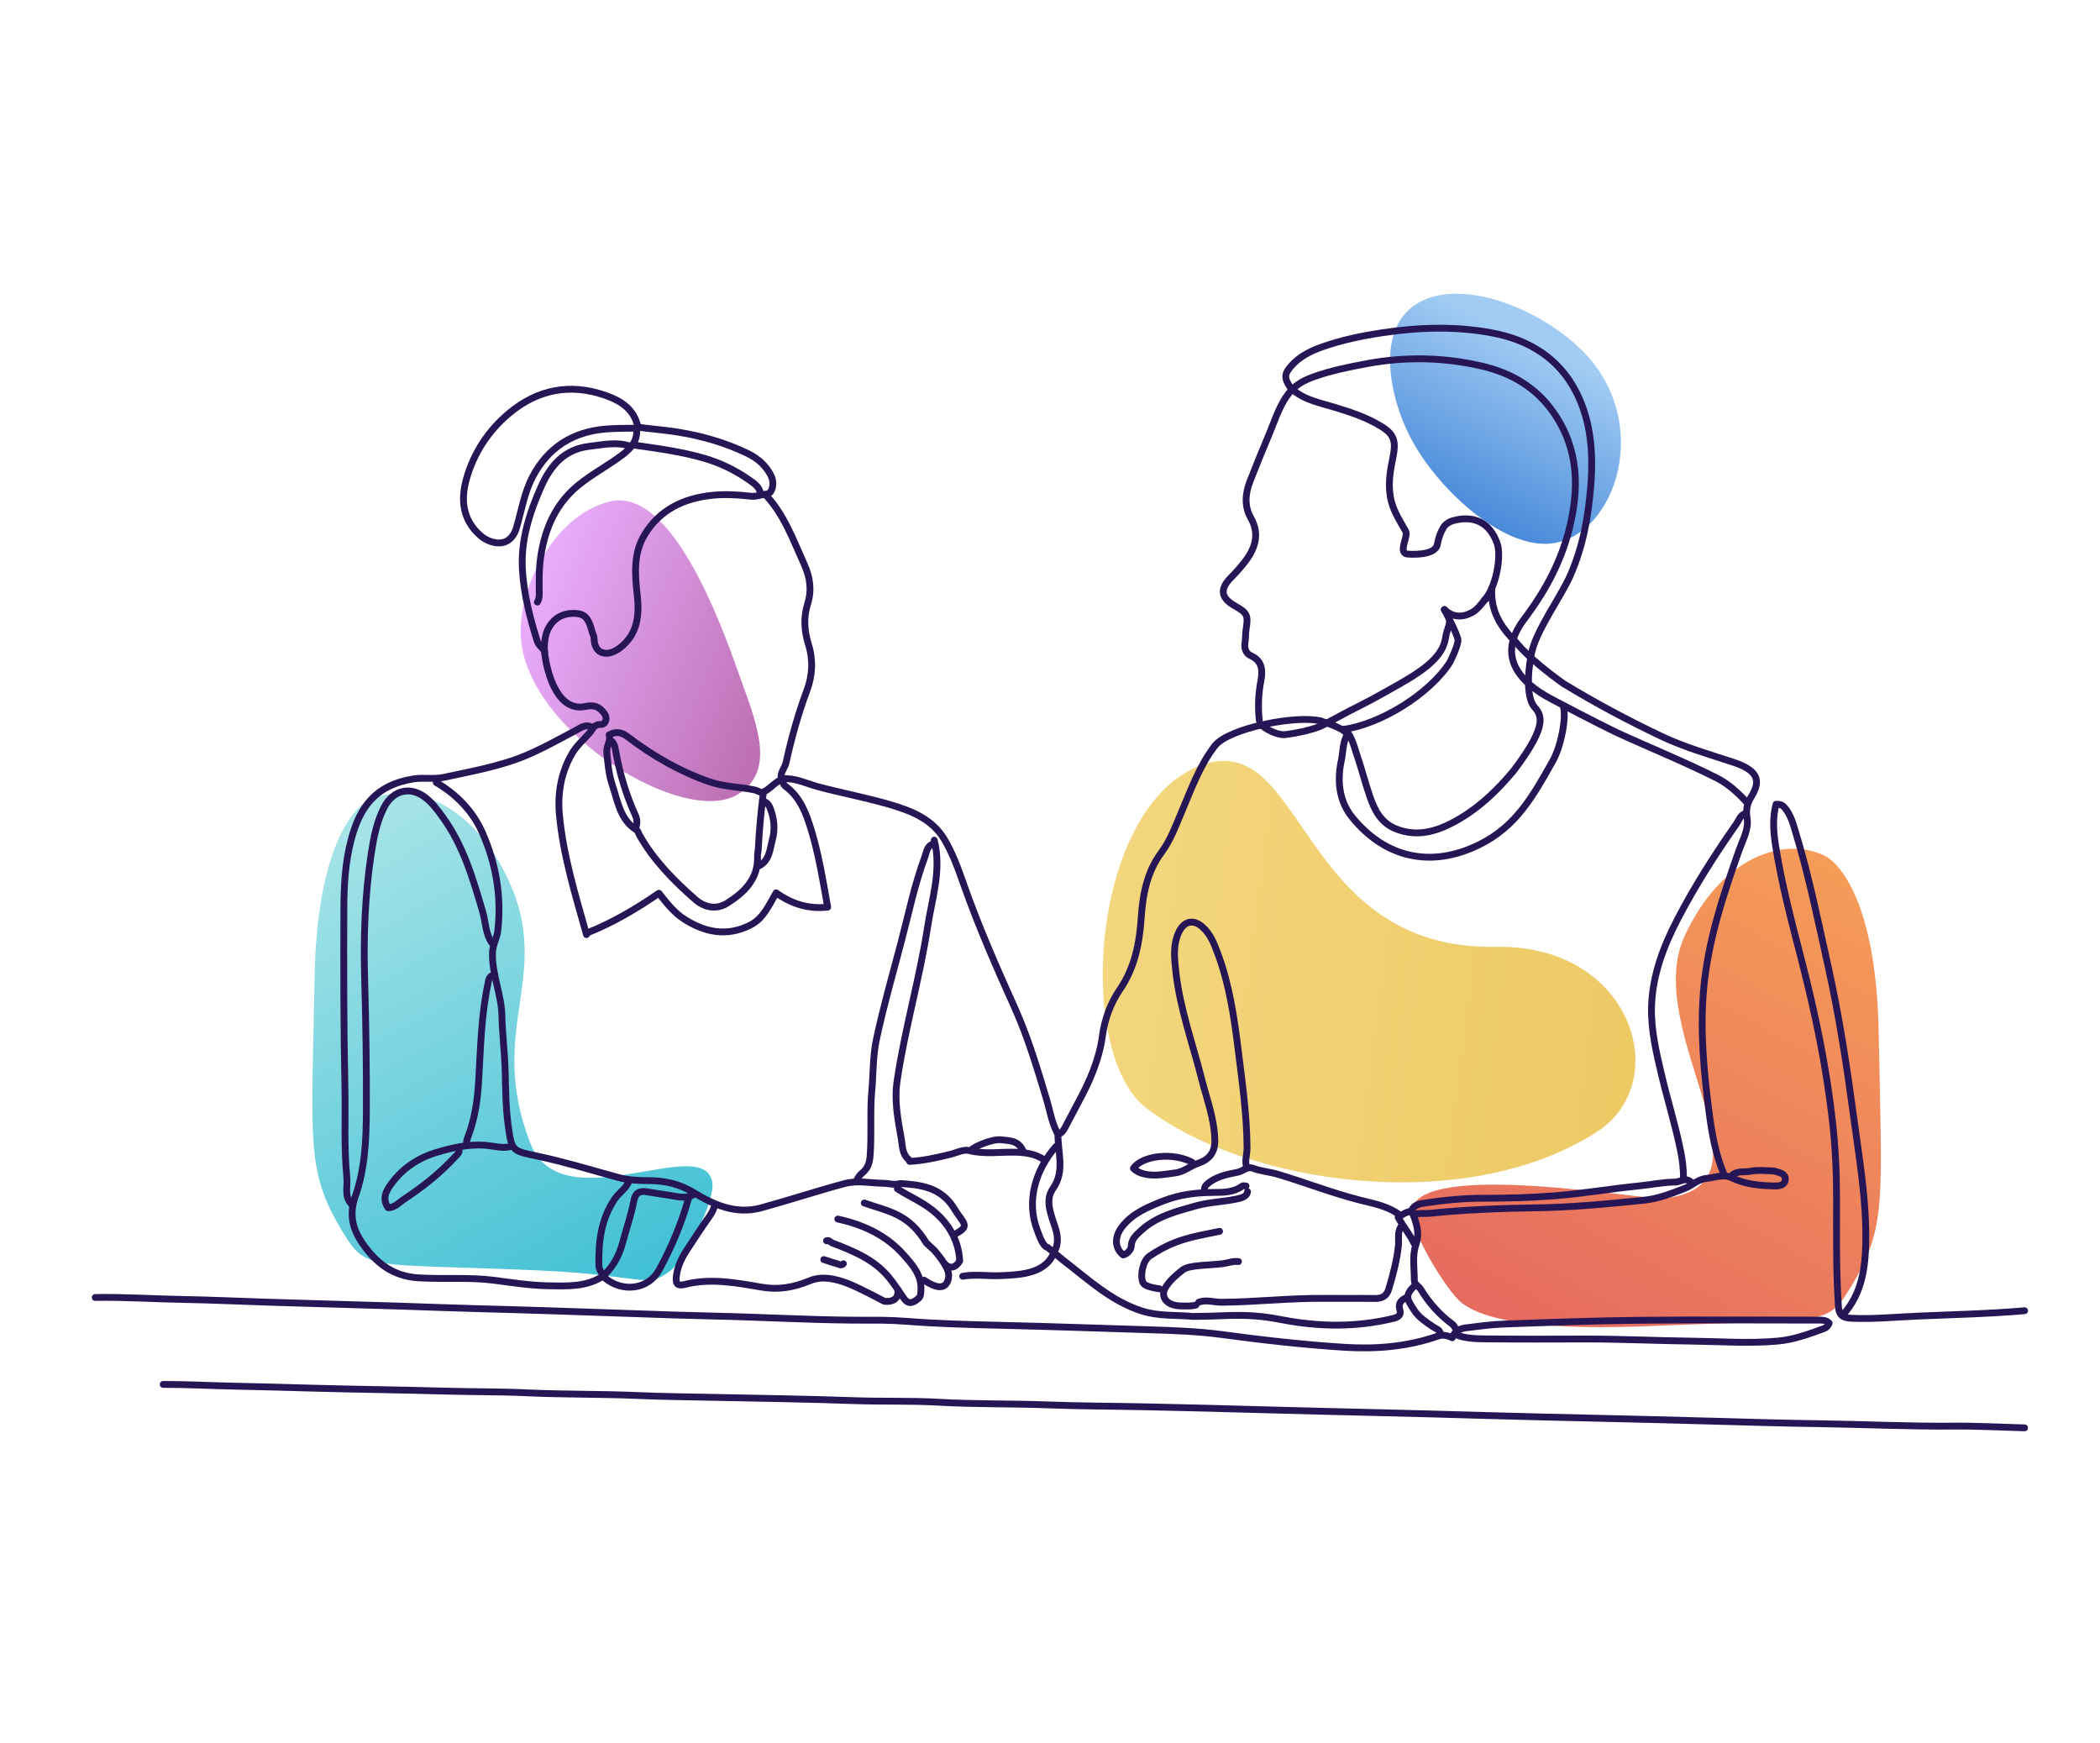 <?xml version="1.0" encoding="UTF-8"?>
<svg xmlns="http://www.w3.org/2000/svg" xmlns:xlink="http://www.w3.org/1999/xlink" viewBox="0 0 942.26 782.05">
  <defs>
    <style>
      .cls-1 {
        fill: url(#New_Gradient_Swatch_8);
        opacity: .6;
      }

      .cls-1, .cls-2, .cls-3, .cls-4, .cls-5 {
        stroke-width: 0px;
      }

      .cls-6 {
        fill: none;
        stroke: #261656;
        stroke-linecap: round;
        stroke-linejoin: round;
        stroke-width: 3.06px;
      }

      .cls-2 {
        fill: url(#New_Gradient_Swatch_5);
      }

      .cls-2, .cls-3, .cls-4, .cls-5 {
        opacity: .75;
      }

      .cls-3 {
        fill: url(#New_Gradient_Swatch_4);
      }

      .cls-4 {
        fill: url(#New_Gradient_Swatch_7);
      }

      .cls-5 {
        fill: url(#New_Gradient_Swatch_9);
      }
    </style>
    <linearGradient id="New_Gradient_Swatch_7" data-name="New Gradient Swatch 7" x1="-.1" y1="615.75" x2="250.49" y2="615.75" gradientTransform="translate(683.61 75.39) rotate(61.3)" gradientUnits="userSpaceOnUse">
      <stop offset="0" stop-color="#8bdbe0"/>
      <stop offset="1" stop-color="#00aac6"/>
    </linearGradient>
    <linearGradient id="New_Gradient_Swatch_9" data-name="New Gradient Swatch 9" x1="311.21" y1="82.48" x2="565.74" y2="82.48" gradientTransform="translate(903.2 75.39) rotate(118.7) scale(1 -1)" gradientUnits="userSpaceOnUse">
      <stop offset="0" stop-color="#f27b20"/>
      <stop offset=".99" stop-color="#de392a"/>
      <stop offset="1" stop-color="#de392a"/>
    </linearGradient>
    <linearGradient id="New_Gradient_Swatch_5" data-name="New Gradient Swatch 5" x1="-3249.9" y1="-79.3" x2="-3144.41" y2="-79.3" gradientTransform="translate(-6718.02 -416.98) rotate(-172.7) scale(2.31 -1.03)" gradientUnits="userSpaceOnUse">
      <stop offset="0" stop-color="#e6b72f"/>
      <stop offset="1" stop-color="#efc852"/>
    </linearGradient>
    <linearGradient id="New_Gradient_Swatch_4" data-name="New Gradient Swatch 4" x1="-6000.99" y1="3010.57" x2="-5838.69" y2="3010.57" gradientTransform="translate(-2931.33 2142.39) rotate(117.11) scale(.57 -.77)" gradientUnits="userSpaceOnUse">
      <stop offset="0" stop-color="#83bbef"/>
      <stop offset="0" stop-color="#83bbef"/>
      <stop offset=".98" stop-color="#015aca"/>
      <stop offset="1" stop-color="#015aca"/>
    </linearGradient>
    <linearGradient id="New_Gradient_Swatch_8" data-name="New Gradient Swatch 8" x1="103.84" y1="3968.33" x2="427.67" y2="3968.33" gradientTransform="translate(811.97 -1237.51) rotate(22.41) scale(.39 .41)" gradientUnits="userSpaceOnUse">
      <stop offset="0" stop-color="#db78fd"/>
      <stop offset="1" stop-color="#8f0e7d"/>
    </linearGradient>
  </defs>
  <g id="Layer_6" data-name="Layer 6">
    <path class="cls-4" d="m141.18,437.92c-1.44,75.63-3.74,87.61,12.12,114.05,11.27,18.79,10.94,14.72,88.17,18.05,48.33,2.09,48.26,8.69,59.48,0,7.04-5.45,19.97-31.52,18.67-39.42-3.74-22.82-67.71,18.5-81.72-17.77-19.8-51.24,10.31-74.72-9.7-117.81-16.4-35.33-44.3-44.84-62.82-35.94-6.37,3.06-23.1,20.71-24.21,78.85Z"/>
    <path class="cls-5" d="m842.94,462.81c1.44,75.63,3.74,87.61-12.12,114.05-11.27,18.79-10.94,14.72-88.17,18.05-48.33,2.09-75.51-1.59-86.73-10.28-7.04-5.45-23.88-33.67-22.59-41.58,3.74-22.82,104.25-4.5,112.89-5.34,54.68-5.28-10.31-74.72,9.7-117.81,16.4-35.33,44.3-44.84,62.82-35.94,6.37,3.06,23.1,20.71,24.21,78.85Z"/>
  </g>
  <g id="Layer_5" data-name="Layer 5">
    <path class="cls-2" d="m671.28,424.84c61.11-1.13,79.94,60.67,45.3,82.99-59.91,38.61-158.91,23.23-202.54-10.92-32.1-25.12-24.48-137.31,26.21-153.97,45.41-14.92,42.59,83.53,131.03,81.9Z"/>
    <path class="cls-3" d="m639.82,134.21c21.37-8.57,56.05,6.99,72.9,26.08,29.14,33.03,10.29,82.71-18.64,83.71-21.28.74-49-24.82-60.76-46.83-10.53-19.72-17.24-53.44,6.51-62.96Z"/>
    <path class="cls-1" d="m274.39,224.89c-24.24,4.92-42.56,37.68-40.62,61.87,3.37,41.84,73.18,84.61,97.37,69.62,17.79-11.03,7.91-32.8-.53-56.51-7.56-21.24-29.28-80.45-56.23-74.98Z"/>
  </g>
  <g id="_ÎÓÈ_2_copy_2" data-name="—ÎÓÈ_2 copy 2">
    <g>
      <path class="cls-6" d="m908.42,640.67c-10.6-.28-21.2-.87-31.8-.78-20.22.18-40.42-.8-60.62-1.09-15.4-.22-30.81-.64-46.21-1.1-18.65-.56-37.31-.95-55.96-1.41-15.12-.37-30.25-.65-45.37-1.12-17.66-.54-35.33-.96-52.99-1.4-15.4-.38-30.81-.72-46.21-1.16-18.51-.53-37.02-1.01-55.54-1.39-14.56-.3-29.13-.3-43.67-.85-16.25-.62-32.52-.27-48.76-1.19-12.58-.72-25.16-.27-37.74-.71-21.19-.75-42.39-1.07-63.59-1.49-11.16-.23-22.34-.32-33.49-.81-16.67-.73-33.37-.44-50.03-1.22-12.15-.57-24.31-.41-36.46-.76-20.2-.59-40.42-.78-60.62-1.36-11.31-.32-22.61-.64-33.92-.86-10.74-.21-21.47-.82-32.22-.79"/>
      <path class="cls-6" d="m652.78,598.7c4.76,2.03,9.85,2.01,14.84,2.06,14.55.16,29.11.08,43.67.05,15.98-.03,31.93.77,47.91.95,12.87.15,25.7,1.15,38.59-.03,7.3-.67,13.99-3.21,20.74-5.66.86-.31,1.86-1.27,2.19-2.42-1.49-1.48-3.31-1.32-5.13-1.32-26.85.01-53.7-.21-80.55.08-20.07.21-40.14.97-60.2,1.68-5.67.2-11.32.99-16.96,1.68-2.82.35-5.33,1.51-6.25,4.48-2.47-1.15-4.36-1.48-6.49-.73-13.61,4.76-27.76,5.9-41.95,5-18.3-1.16-36.52-3.23-54.72-5.68-10.92-1.47-22.02-1.86-33.05-2.19-20.91-.63-41.82-1.4-62.74-1.89-12.01-.28-24.04-.57-36.03-1.22-6.93-.38-13.88-1.1-20.78-1.16-4.49-.04-9.04.01-13.56-.03-20.64-.19-41.26-1.39-61.89-1.83-12.29-.26-24.59-.7-36.89-1.13-23.6-.82-47.19-1.63-70.8-2.24-11.87-.31-23.74-.81-35.61-1.17-19.08-.57-38.16-1.11-57.23-1.7-12.58-.39-25.15-1.01-37.73-1.22-13.15-.22-26.27-1.13-39.43-.89"/>
      <path class="cls-6" d="m265.28,326.1c-2.83-1.25-5.04.66-7.17,1.77-9.43,4.92-18.57,10.29-28.82,13.63-9.89,3.22-19.99,5.12-30.1,7.28-4.66,1-9.14,0-13.6.7-17.05,2.69-24.1,12.58-27.97,27.08-2.74,10.27-3.3,20.84-3.33,31.37-.09,26.43-.1,52.86.47,79.28.3,13.71-.48,27.46.87,41.11.39,3.94-1.25,8.38,1.98,11.88"/>
      <path class="cls-6" d="m559.51,524.09c-1.2-2.97.05-5.93.04-8.9-.06-14.67-2.13-29.16-3.92-43.66-1.83-14.8-3.95-29.58-9.22-43.69-1.63-4.37-3.24-8.65-6.82-11.86-4.02-3.6-8.21-2.82-10.58,2.13-2.82,5.88-2.08,11.98-1.37,18.23,1.86,16.47,7.53,31.97,11.56,47.89,2.31,9.12,5.76,17.99,5.89,27.56.07,5.34-2.53,8.53-7.6,10.22-3.48,1.16-6.28,3.81-10.18,4.28-4.68.56-9.24,1.64-14.02.44-1.92-.48-3.42-1.17-4.73-2.52,4.16-5.88,18.12-7.23,26.37-2.67"/>
      <path class="cls-6" d="m220.77,423.19c-2.96-4.19-2.82-9.33-4.18-14.01-4.34-14.82-8.63-29.63-17.85-42.39-2.36-3.27-4.64-6.43-7.97-9.01-6.48-5.01-14.28-3.46-18.34,4.34-3.4,6.55-4.74,13.68-5.84,20.8-2.85,18.53-3.52,37.24-2.98,55.95.57,19.93.87,39.85.78,59.78-.06,12.89-.67,25.92-4.93,38.06-2.93,8.33-1.27,14.74,3.25,21.29,6.07,8.79,13.74,14.68,25,15.36,11.45.69,22.93-.37,34.35,1.14,8.03,1.06,16.1,2.31,24.16,2.43,8.37.12,17.07.63,24.59-4.5"/>
      <path class="cls-6" d="m827.45,589.38c7.91-9.17,9.49-20.33,9.71-31.8.37-19.13-2.96-37.94-5.49-56.81-3.03-22.6-6.49-45.14-11.45-67.41-4.46-20.01-8.52-40.12-14.47-59.76-1.16-3.83-2.16-7.84-4.92-11.12-1.09-1.29-2.06-1.64-3.92-1.61-1.57,5.85-1.23,11.9-.33,17.79,2.71,17.65,7.32,34.89,11.77,52.16,6.15,23.88,11.15,48,13.9,72.51,1.26,11.23,1.81,22.57,1.81,33.9,0,16.26-.24,32.52.82,48.76.26,3.98,1.64,5.34,5.96,5.52,9.77.41,19.51-.53,29.25-.96,16.11-.72,32.26-1.02,48.34-2.44"/>
      <path class="cls-6" d="m244.4,292.67c-.43-3.08.17-7.47,1.25-9.87,2.21-4.92,6.44-7.85,12.42-7.57,4.38.2,6.03,2.08,7.68,8.47.22.84.77,1.65.79,2.56.06,2.96.99,5.82,3.87,6.64,2.81.8,5.67-.6,8-2.42,7.91-6.16,8.5-14.95,7.5-23.71-1.06-9.28-1.68-18.45,3.21-26.66,6.75-11.34,17.58-16.53,30.42-17.86,5.8-.6,11.6-.25,17.38.41,2.47.28,4.76-.79,7.2-1,2.36-.2,3.36-4.59,2.14-7.49-2.19-5.17-6.43-8.64-11.1-10.87-10.02-4.79-20.68-7.8-31.72-9.54-5.78-.91-11.61-1.29-17.23-2.08-1.59-8.15-7.76-11.9-14.61-14.29-15.78-5.51-30.4-2.66-43.16,8.03-9.23,7.73-15.74,17.57-19.08,29.2-2.7,9.43-1.93,18.3,5.88,25.42,1.83,1.67,4.04,2.8,6.37,3.33,5.01,1.13,8.64-1.45,10.17-6.72,2.24-7.68,3.49-15.74,7.27-22.86,6.88-12.98,17.87-20,32.57-21.27,4.67-.4,9.33-.33,13.96-.39.7,5.45-2.26,8.84-6.29,11.92-6.46,4.94-13.73,8.63-20.03,13.86-9.74,8.06-14.4,18.58-16.45,30.61-.96,5.61-.94,11.29-.85,16.96.02,1.62.06,3.22-.85,4.66"/>
      <path class="cls-6" d="m592.81,323.57c-10.71-2.97-41.6,3.17-47.68,11.04-6.78,8.78-10.51,19.2-14.78,29.27-2.71,6.37-5.08,13.02-9.14,18.5-6.59,8.88-8.44,18.88-9.15,29.37-.78,11.51-2.88,22.43-9.63,32.32-4.15,6.09-6.76,13.2-7.77,20.68-1.43,10.65-5.67,20.32-10.7,29.62-1.83,3.39-3.57,6.84-5.4,10.23-.88,1.63-1.54,3.41-3.4,4.23"/>
      <path class="cls-6" d="m701.39,316.65c1.61,5.07-.97,18.2-4.61,24.67-9,16.12-16.61,29.57-33.03,37.68-21.85,10.78-42.39,5.77-57.05-12.31-5.93-7.31-6.84-16.49-4.79-25.75.64-3.14.64-7.77,2.31-10.86,1.26-2.33-8.71-5.71-11.41-6.51"/>
      <path class="cls-6" d="m782.93,365.1c-2.18.81-2.68,2.98-3.85,4.64-9.57,13.64-18.52,27.66-26.22,42.43-6.45,12.36-11.39,25.3-11.82,39.41-.32,10.52,2.15,20.76,4.56,30.95,2.72,11.48,6.26,22.74,8.57,34.32.79,3.96,1.22,7.88,1.21,11.88"/>
      <path class="cls-6" d="m418.75,378.67c-2.9.93-2.97,3.69-3.81,5.94-4.57,12.28-7.18,25.13-10.51,37.76-3.85,14.65-8.04,29.21-11.2,44.05-1.62,7.6-1.34,15.28-2.05,22.91-.9,9.74,0,19.51-.76,29.26-.24,3.13-1.03,5.66-3.47,7.63-1.13.91-1.91,2.1-2.54,3.39"/>
      <path class="cls-6" d="m419.18,376.97c3.4,13.34-.99,26.08-2.98,39-3.58,23.22-10.26,45.82-13.68,69.09-1.31,8.9.35,17.33,1.88,25.87.58,3.23.33,6.91,3.33,9.34"/>
      <path class="cls-6" d="m602.84,327.26c3.18,1.16,4.91,8.27,5.77,10.74,2.22,6.42,3.85,13.04,6.07,19.46,2.14,6.19,4.99,11.83,11.79,14.49,8.9,3.49,17.13,1.42,25.01-2.66,11.09-5.74,20.07-14.24,27.91-23.76,16.01-21.26,11.93-24.98,8.64-28.87-2.54-3.92-3-12.45-.92-23.28,2-10.43,13.37-25.72,17.52-35.27,5.67-13.05,7.97-25.84,9.14-40.11,1.18-14.42.17-28.83-6.44-41.89-7.79-15.37-21.26-23.66-38.01-26.77-16.24-3.02-32.47-2.51-48.76-.08-9.38,1.4-18.61,3.29-27.53,6.48-5.08,1.82-9.9,4.21-13.61,8.41-3.17,3.59-3.34,5.45-.4,9.77"/>
      <path class="cls-6" d="m579.01,175.6c-4.86,5.69-6.85,12.85-9.68,19.53-2.91,6.88-5.74,13.82-8.45,20.78-2.08,5.35-2.7,11.12.35,16.48,3.95,6.95,2.16,13.19-2.19,19.06-2.02,2.72-4.3,5.26-6.7,7.7-5.13,5.21-4.59,9.09,1.67,12.66,5.64,3.22,6.13,4.12,5.1,10.62-.31,1.95-.17,3.98-.48,5.93-.42,2.61.42,4.88,2.62,5.86,5.47,2.44,5.29,7.21,4.46,11.5-1.12,5.84-1.28,11.58-.69,17.41"/>
      <path class="cls-6" d="m343.71,222.23c8.26,8.89,12.21,20.1,17.1,30.89,2.72,6.01,3.49,11.7,1.56,17.87-1.91,6.12-1.49,12.17.4,18.24,2.17,6.99,1.81,13.87-.78,20.78-3.93,10.49-6.89,21.29-9.31,32.22-.59,2.68-3.31,4.94-1.73,8.03.46.9.5,1.83,1.61,2.65,6.52,4.81,9.2,12.14,11.42,19.44,3.42,11.2,5.28,22.79,7.39,34.67-8.61.97-16.25-1.45-23.11-6.41-3.41,5.77-5.75,11.58-11.73,14.55-10.32,5.13-19.95,3.29-29.26-2.57-4.75-2.99-8.16-7.38-11.62-11.8-10.32,7.12-20.74,13.23-32.05,17.74"/>
      <path class="cls-6" d="m758.77,530.45c-2.4-2.42-4.8-.06-7.21-.05-5.44.02-10.74,1.18-16.11,1.71-12.46,1.23-24.8,3.39-37.3,4.39-10.89.87-21.76,1.17-32.65,1.15-8.68-.02-17.29.83-25.86,2.11-2.56.38-5.05.74-6.3,3.3,1.85,5.05,4.01,9.51,1.95,15.48-1.67,4.84-.69,10.63-.68,16,0,1.75,2,2.59,2.8,3.89,3.76,6.1,8.34,11.37,14.11,15.61,1.04.76,1.41,1.98,2.12,2.97"/>
      <path class="cls-6" d="m776.57,527.9c2.55-2.88,6.22-1.79,9.35-2.42,2.99-.6,6.19-.14,9.3-.12.58,0,1.14.17,1.72.33,2.16.59,4.51,1.29,4.09,3.88-.38,2.34-2.8,2.62-4.96,2.57-6.58-.17-13-.7-19.13-3.71-3.56-1.74-7.59-.03-11.39.34-3.65.35-6.32,3.16-9.43,4.37-5.94,2.32-11.99,4.74-18.55,5.4-16.08,1.64-32.14,3.19-48.34,3.41-15.85.22-31.7.83-47.49,2.44-2.39.24-4.83-.14-7.2.45"/>
      <path class="cls-6" d="m628.61,550.37c-1.73,2.63-.85,5.68-1.14,8.49-.7,6.7-2.42,13.1-4.33,19.5-1,3.36-3.16,4.31-6.4,4.26-7.49-.11-14.98.03-22.47-.05-15.43-.17-30.79,1.65-46.21,1.75-3.39.02-6.78-1.31-10.18-.04"/>
      <path class="cls-6" d="m282.66,200.18c-6.08-2.09-12.2-.59-18.22.08-11.07,1.24-17.37,8.5-21.66,18.13-5.23,11.77-9.09,23.86-8.39,36.89.59,11.04,3.32,21.71,6.61,32.26.63,2.03,2.3,2.96,3.29,4.49.62,7.32,4.77,26.22,16.88,25.18,2.43-.21,2.75-.79,5.37-.38,1.93.3,3.48,1.74,4.66,3.33,1.5,2.03.66,4.99-1.67,4.91-2.98-.11-3.38,1.89-4.74,3.5-2.65,3.13-5.88,5.75-8.01,9.37-5.04,8.56-6.66,17.99-5.78,27.56,1.69,18.44,7.19,36.11,12.16,53.85"/>
      <path class="cls-6" d="m579.86,174.75c5.48,4.76,12.46,6.01,19.09,8.03,7.2,2.19,14.32,4.53,20.76,8.52,6,3.71,6.85,6.64,5.13,14.83-1.32,6.3-2.19,12.65-.48,19.08,1.28,4.81,3.99,8.88,6.36,13.15,1.38,2.49-4.18,10.4,1.53,10.29,0,0,11.76.92,12.68-4.38.92-5.3,3.23-8.3,3.23-8.3.87-.97,2.18-1.9,3.77-2.34,9.37-2.59,16.6.84,19.86,10.27,2.04,5.91-.68,20.26-5.88,25.51"/>
      <path class="cls-6" d="m320.82,540.62c-.59,1.83-1.33,3.51-2.49,5.13-3.55,4.98-6.87,10.12-10.22,15.23-2.37,3.62-4.2,7.5-4.65,11.87-.28,2.74.14,4.4,3.81,3.47,11.51-2.93,22.93-.76,34.32,1.2,7.59,1.31,14.32.24,21.83-2.88,5.71-2.37,11.99-.69,17.2,1.33s16.11,7.89,16.11,7.89c0,0,6.8,1.15,6.11-5.08"/>
      <path class="cls-6" d="m195.75,351.11c9.17,5.41,16.4,12.81,20.68,22.51,6.17,13.99,8.67,28.71,6.92,44.05-.38,3.35-2.26,6.12-2.37,9.74-.3,9.78,4.03,18.69,4.23,28.41.17,8.18,1.24,16.38,1.46,24.59.22,8.07.23,16.15,1.3,24.16,1.6,11.93,1.66,11.75,13.18,14.19,12.14,2.58,23.99,6.18,35.89,9.47,4.89,1.35,9.26,1.48,14.08,1.51,7.04.04,13.52,1.31,20.17,5.38,8.84,5.41,18.89,9.96,30.3,6.82,12.47-3.43,24.75-7.48,37.24-10.84,6.01-1.62,11.64-.24,17.43-.17,2.55.03,4.81.91,7.68.1,8.68.59,18.26,1.43,24.24,11.31,4.08,6.74,7.49,7.66.35,11.41"/>
      <path class="cls-6" d="m221.19,437.6c-1.65.54-1.85,1.85-2.17,3.38-3.11,14.54-3.38,29.34-4.25,44.1-.49,8.35-1.66,16.66-4.63,24.58-.42,1.13-.91,2.18-.81,3.4"/>
      <path class="cls-6" d="m229.67,514.34c-4.14,1.21-8.21-.22-12.29-.49-7.32-.47-14.33,1.12-21.17,3.13-8.92,2.62-16.4,7.71-21.62,15.61-2.13,3.22-2.66,6.2-.44,9.33,3.04-.06,4.91-2.37,7.18-3.86,8.34-5.5,16.12-11.68,22.92-19.04.92-1,2.07-1.8,1.68-3.41"/>
      <path class="cls-6" d="m602.84,327.26c16.65-2.28,38.62-15.87,47.72-30.09,0,0,3.8-7.61,3.63-10.03-.17-2.42-6.09-13.6-6.09-13.6"/>
      <path class="cls-6" d="m628.19,545.28c-5.24-4.09-11.65-5.17-17.82-6.75-12.5-3.19-24.51-7.87-36.84-11.59-3.8-1.15-7.77-1.38-11.5-2.79-2.4-.91-4.37,1.37-6.72,1.84-4.93.99-10.12,1.93-14.06,5.7-.83.79-.88,1.61-.82,2.57"/>
      <path class="cls-6" d="m342.44,356.2c-1,8.17-1.8,16.36-2.19,24.59-.05,1.1-.38,2.25-.34,3.39.37,10.21-6.02,16.26-13.65,21.09-4.78,3.02-10.17,1.94-14.28-1.66-9.62-8.44-18.61-17.53-25-28.8-.45-.79-.73-2.03-1.39-2.44-7.42-4.63-8.37-12.85-10.83-20.04-1.59-4.65-2.03-9.74-2.49-14.76-.28-3.04,1.98-5.25,1.02-7.82,3.33-1.88,5.89-1.05,8.55.98,11.12,8.49,23.12,15.39,36.41,20.03,6.65,2.32,13.63,2.26,20.39,3.69,1.26.27,2.16,1.14,3.47,1.09,3.12-1.18,5.16-4.28,8.38-5.69"/>
      <path class="cls-6" d="m311.28,535.96c-3.81,2.24-7.84.76-11.64.26-3.1-.41-6.24-.96-9.36-1.47-3.61-.59-5.24.67-5.9,4.18-1.2,6.36-3.38,12.44-5.02,18.67-1.48,5.6-4.05,10.37-8.14,14.39"/>
      <path class="cls-6" d="m559.75,534.67c-.22,2.4-3.05,2.96-5.33,3.42-5.9,1.2-11.98,1.32-17.81,2.96-8.93,2.51-17.99,4.78-25.01,11.45-1.95,1.85-3.94,3.51-4.03,6.77-.04,1.29-1.54,3.35-3.61,3.82-3.88-3.06-4.03-8.15-.43-12.72,4.71-6,11.45-8.75,18.24-11.44,7.22-2.86,14.73-3.84,22.47-3.88,4.53-.02,9.2.07,13.17-2.87.36-.27,1.1-.04,1.67-.04"/>
      <path class="cls-6" d="m284.78,199.76c10.55,1.49,21.11,2.9,31.38,5.91,7.33,2.15,14.09,5.5,20.27,9.87,1.95,1.38,4.35,2.94,4.73,5.84"/>
      <path class="cls-6" d="m308.95,537.65c-3.1,11.26-7.66,21.97-13.22,32.18-4.82,8.85-16.59,10.26-24.51,3.44"/>
      <path class="cls-6" d="m375.93,546.98c11.44,2.52,21.75,7.24,29.62,16.16,3.91,4.43,8.06,9,7.67,15.64-.07,1.16.04,2.21-.73,3.45-2.04,1.85-4.5,3.77-6.9.37-2.21-3.14-4.24-6.39-6.7-9.39-6.73-8.22-16.12-11.89-25.54-15.53-.8-.31-1.41-1.41-2.5-.95"/>
      <path class="cls-6" d="m431.94,572.66c5.47-1,11.27-.05,16.91-.28,9.29-.39,20.86-.85,24.31-11.12,0,0,2.03-2.52,1.01-7.83s-6.13-13.85-1.84-19.9c5.82-8.21,2.09-16.73,2.39-25.12-.42.42-.22.1-.48-.4-2.4-4.55-3.11-9.62-4.57-14.45-4.24-14.05-8.4-28.12-14.45-41.54-8.23-18.26-16.28-36.6-22.93-55.52-2.39-6.81-4.87-13.7-8.56-19.87-5.53-9.25-15.06-12.91-24.9-15.76-10.51-3.05-21.27-5.06-31.84-7.89-5.13-1.37-10.08-3.97-15.64-3.56"/>
      <path class="cls-6" d="m281.82,530.87c-1.48,2.81-4.24,4.5-6.02,7.15-6.14,9.08-7.28,19.23-7.09,29.74.03,1.78,1.09,3.25,2.09,4.66"/>
      <path class="cls-6" d="m273.76,332.04c1.9,1.17,2.18,3.2,2.52,5.09,1.8,9.98,4.66,19.61,8.88,28.85.77,1.69.82,3.65.05,5.49"/>
      <path class="cls-6" d="m402.64,533.41c5.01,3.24,10.53,5.56,15.31,9.27,7.46,5.78,12.19,13.6,12.67,23.07,0,0-2.77,5.42-6.8,1.27"/>
      <path class="cls-6" d="m473.87,514.34c-9.26,10.51-13.52,24.59-8.44,37.72.62,1.59,2.43,7.32,4.63,7.65l7.21,5.93c11.08,8.5,21.3,18.19,35.14,22.61,7.61,2.43,15.29,1.69,22.93,2.43l7.67-.13c12.16-.49,19.74-.81,31.73,1.53,16.97,3.31,33.69,3.55,50.49-.52,2.31-.56,3.55-1.66,2.89-3.85-.93-3.09.67-4.44,3.03-5.53"/>
      <path class="cls-6" d="m547.21,552.49c-6.72,1.4-13.48,2.48-19.96,5-4.08,1.58-7.81,3.67-11.39,6.06-3.03,2.03-4.4,8.59-3.05,11.86.86,2.08,6.03,2.62,7.6,2.91"/>
      <path class="cls-6" d="m669.41,263.8c-.72,10.35,3.9,17.55,10.94,24.55.43.42,5.31,7.09,21.12,18.35,14.17,8.65,28.8,16.44,43.76,23.57,10.59,5.05,21.92,8.24,33.04,11.93,2.25.75,4.4,1.64,6.35,2.99,4.17,2.87,4.73,6.55,1.2,12.25-1.98,3.19-2.49,5.96-1.88,9.84.75,4.75-1.9,9.38-3.53,13.96-7.36,20.69-14.26,41.53-16.08,63.59-1.5,18.16.2,36.25,2.53,54.26,1.24,9.54,2.94,19.03,6.74,27.99"/>
      <path class="cls-6" d="m387.8,539.77c11.1,3.91,19.8,4.72,27.83,17.91l3.54,3.29s6.49,7.12,6.49,11.12c0,0,.47,10.14-11.07,2.31"/>
      <path class="cls-6" d="m340.74,388.42c4.58-2.47,4.67-7.39,5.79-11.49,1.3-4.74.9-9.65-1.01-14.42-.61-1.53-1.35-2.33-2.66-2.92"/>
      <path class="cls-6" d="m668.04,267.59c-2.88,2.05-4.29,5.53-7.6,7.27-4.53,2.38-8.61,2.12-12.34-1.33"/>
      <path class="cls-6" d="m468.36,520.27c-4.15-2.68-8.5-3.23-13.56-3.29-6.6-.08-13.31.97-19.98-.74-2.5-.64-5.61,1.02-8.42,1.71-6.01,1.48-12.03,2.85-18.23,3.17"/>
      <path class="cls-6" d="m459.03,516.46c-2.1-4.71-5.83-4.6-9.39-5-4.61-.69-12.88,3.31-13.93,4.57"/>
      <path class="cls-6" d="m536.61,585.56c-2.09.65-4.23.41-6.36.42-6.99.02-9.35-4.13-7.63-7.62,1.72-3.5,5.15-6.23,8.05-8.55,2.89-2.32,12.15-2.02,18.25-2.84,2.26-.3,4.44-1.24,6.78-.91"/>
      <path class="cls-6" d="m634.97,576.66c-4.86,4.59-3.75,6.12-.33,11.38,2.01,3.09,5.27,5.19,8.36,7.3,1.31.89,3.22,1.29,3.41,3.36"/>
      <path class="cls-6" d="m648.11,273.54c4.34,5.45,1.35,6.93.49,12.68-1.13,7.62-7.84,13.43-20.75,20.75s-13.91,7.74-22.48,12.1c-1.41.72-10.89,5.82-10.89,5.82,0,0-4.67,3.05-18.27,4.78-5.19-.17-9.81-3.84-10.72-4.84"/>
      <path class="cls-6" d="m369.64,565.18c4.24,1.27,1.56.66,5.83,1.81.89.24,1.96,1.11,2.95.05"/>
      <path class="cls-6" d="m580.7,173.9c2.48-2.18,5.32-3.6,8.46-4.73,7.87-2.83,15.95-4.48,24.16-6,17.39-3.23,34.66-2.87,51.71,1.12,12.85,3.01,23.98,9.34,31.88,20.6,11.59,16.52,11.79,34.53,7.06,53-3.53,13.78-10.19,26.43-18.31,37.49-1.87,3.18-20.85,21.64,10.43,38.27,18.21,9.68,29.19,14.97,29.19,14.97,14.93,6.89,30.21,13.02,44.91,20.41,5.28,2.65,9.61,6.64,13.59,10.98"/>
      <path class="cls-6" d="m632.85,543.59c-2.01.23-3.55,1.37-5.51,2.61,2.21,4.16,5.3,7.65,7.21,11.8"/>
    </g>
  </g>
</svg>